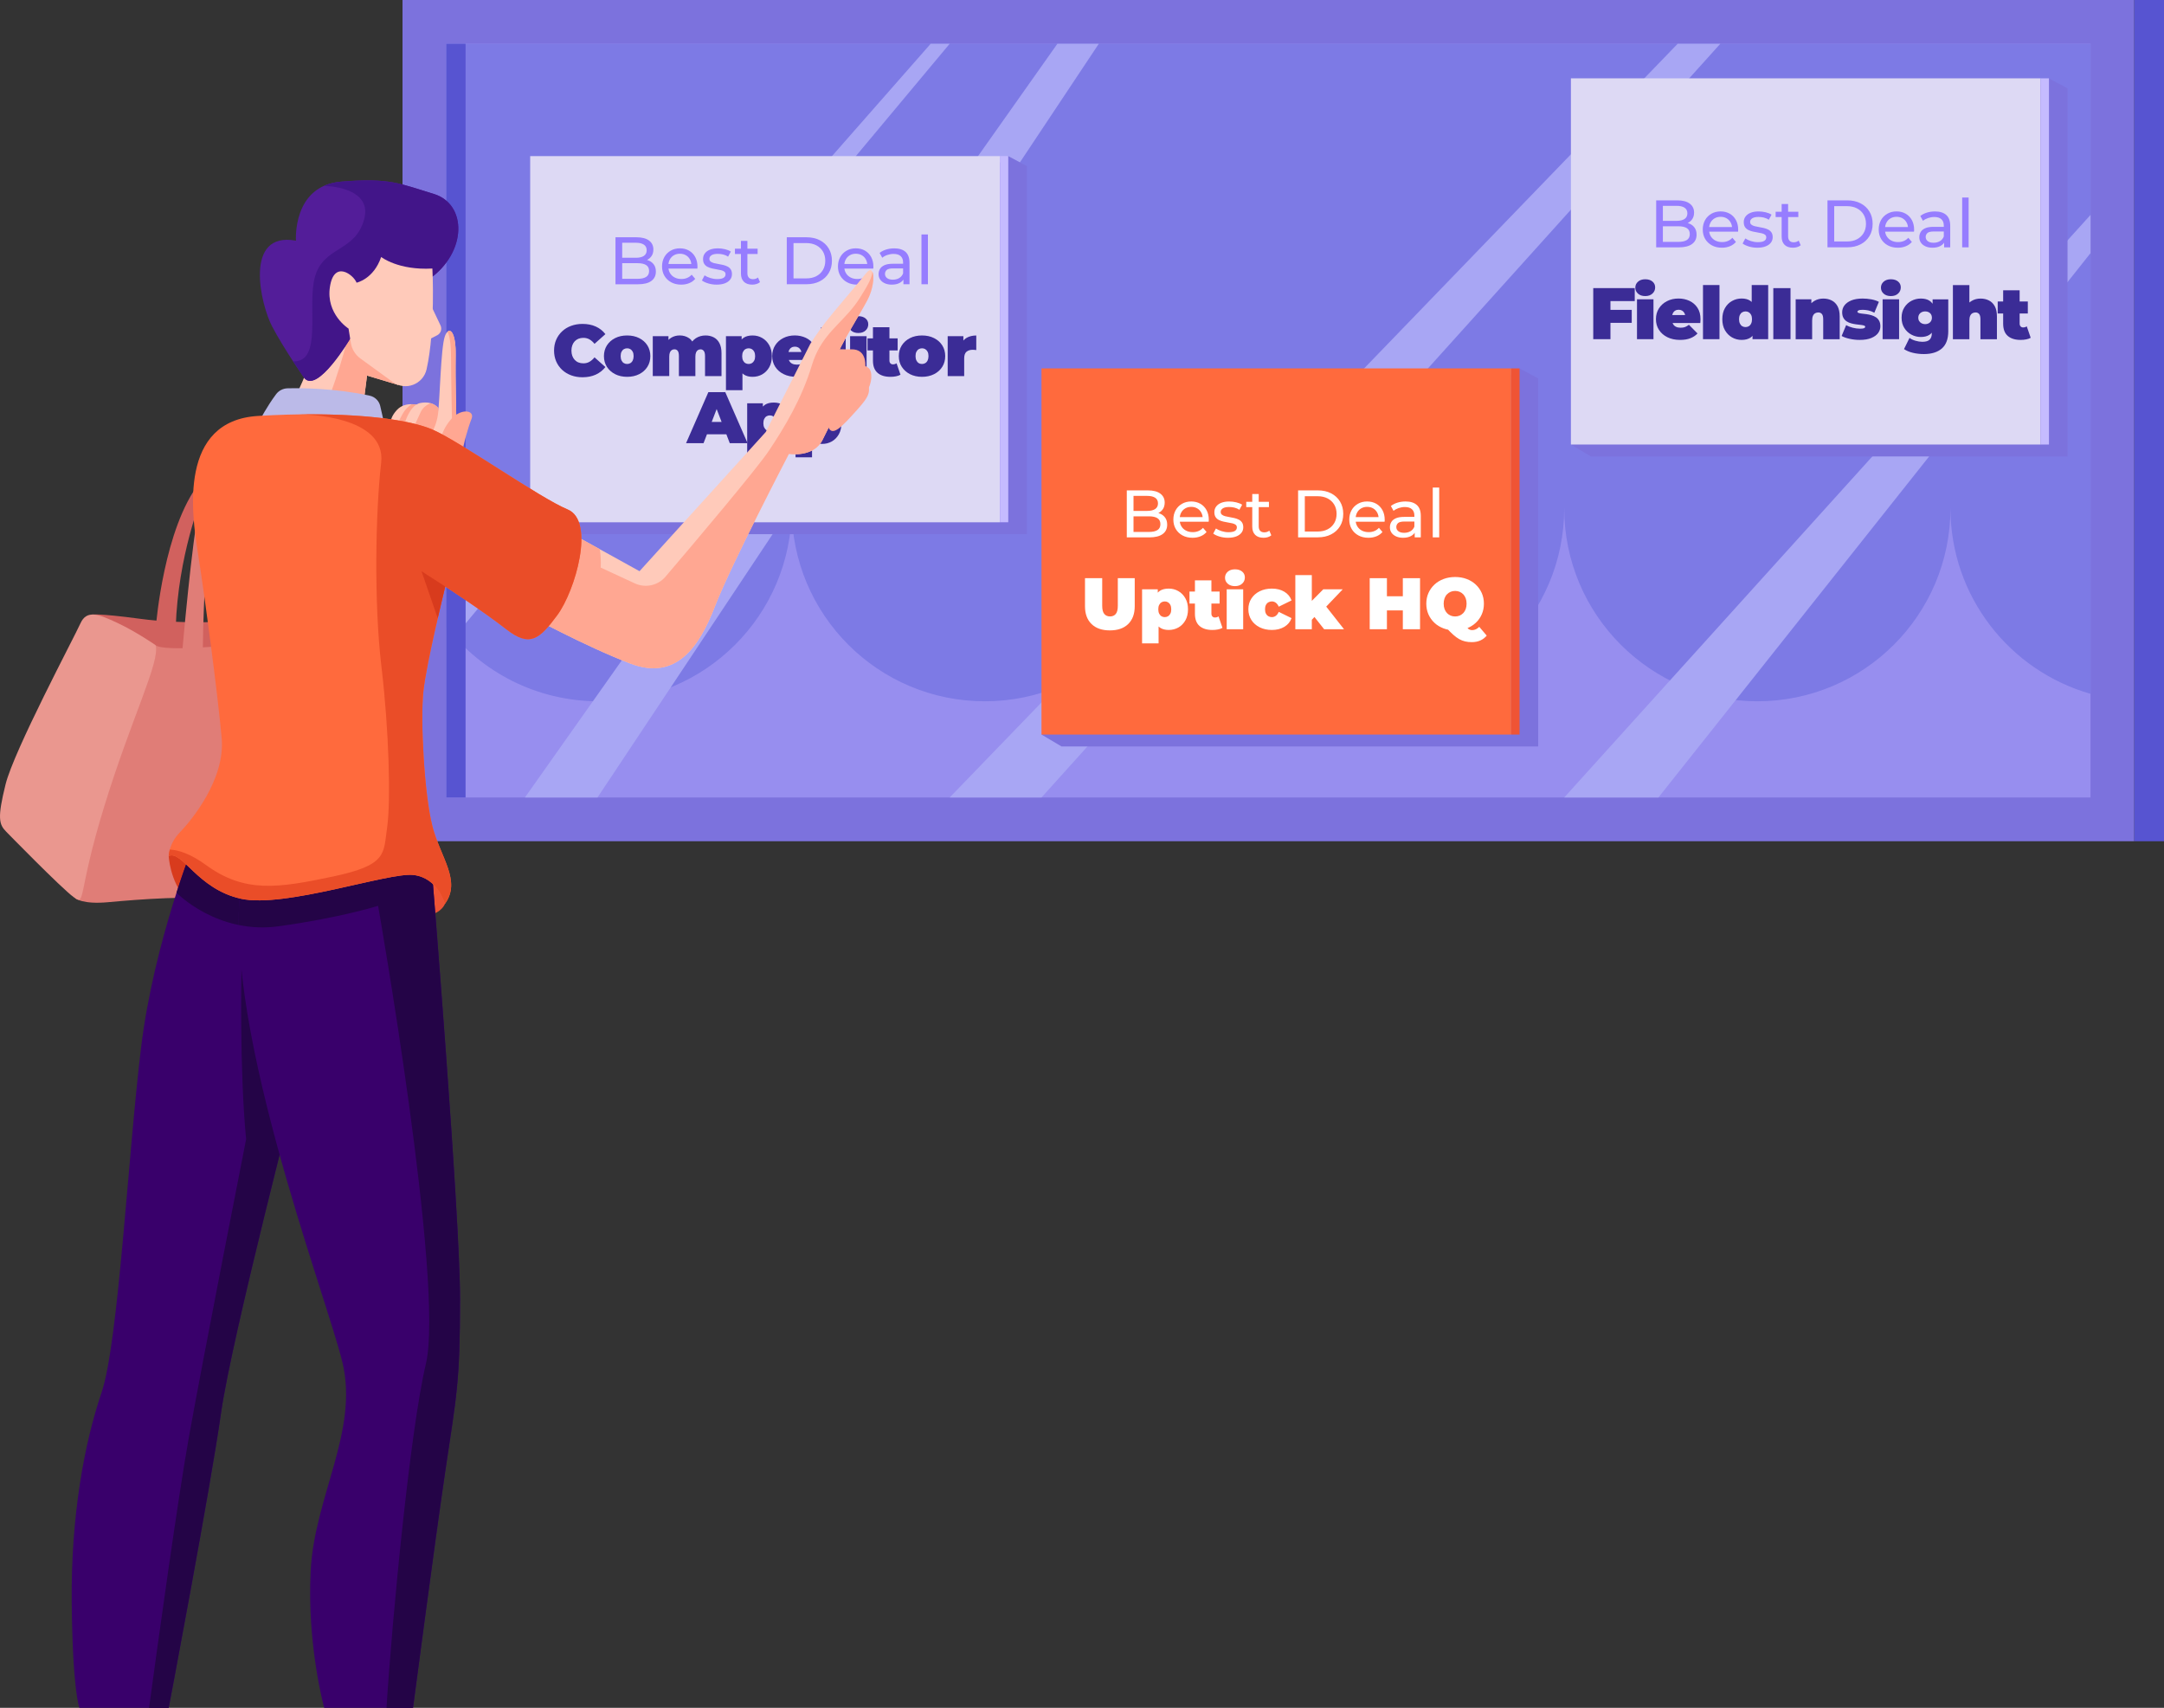 <?xml version="1.0" encoding="utf-8"?>
<!-- Generator: Adobe Illustrator 26.0.3, SVG Export Plug-In . SVG Version: 6.00 Build 0)  -->
<svg version="1.1" id="Illustration" xmlns="http://www.w3.org/2000/svg" xmlns:xlink="http://www.w3.org/1999/xlink" x="0px"
	 y="0px" viewBox="0 0 798.37 630" style="enable-background:new 0 0 798.37 630;" xml:space="preserve">
<rect x="0" y="0" width="798.37" height="630" fill="#333333" stroke="none"/>
<style type="text/css">
	.st0{fill:#7C72DD;}
	.st1{fill:#978EEF;}
	.st2{fill:#7D7AE5;}
	.st3{fill:#A8A6F4;}
	.st4{fill:#5754D1;}
	.st5{fill:#DDD9F4;}
	.st6{fill:#C5BBFF;}
	.st7{fill:none;}
	.st8{enable-background:new    ;}
	.st9{fill:#967DFF;}
	.st10{fill:#3B2C96;}
	.st11{fill:#FF6A3D;}
	.st12{fill:#EF5435;}
	.st13{fill:#FFFFFF;}
	.st14{fill:#FFCABA;}
	.st15{fill:#FFA792;}
	.st16{fill:#D1615E;}
	.st17{fill:#E07D77;}
	.st18{fill:#D83B1D;}
	.st19{fill:#39006B;}
	.st20{fill:#240447;}
	.st21{fill:#531D99;}
	.st22{fill:#421589;}
	.st23{fill:#BBBAE8;}
	.st24{fill:#EA4D28;}
	.st25{fill:#EA978F;}
</style>
<g>
	<rect x="148.5" class="st0" width="638.91" height="310.33"/>
	<rect x="164.64" y="16.15" class="st1" width="606.62" height="278.04"/>
	<path class="st2" d="M164.65,16.14v215.1c13.04,16.71,33.35,27.46,56.19,27.46c39.35,0,71.25-31.9,71.25-71.25
		c0,39.35,31.9,71.25,71.25,71.25s71.24-31.89,71.25-71.24c0.01,39.34,31.91,71.24,71.25,71.24c39.35,0,71.25-31.9,71.25-71.25
		c0,39.35,31.9,71.25,71.25,71.25c39.34,0,71.24-31.89,71.25-71.23c0.01,32.55,21.85,59.97,51.68,68.48V16.14H164.65z"/>
	<polygon class="st3" points="171.77,229.99 171.77,211.45 343.36,16.14 350.37,16.14 	"/>
	<polygon class="st3" points="220.43,294.19 405.39,16.14 390.11,16.14 193.66,294.19 	"/>
	<polygon class="st3" points="384.24,294.19 634.69,16.14 618.95,16.14 350.37,294.19 	"/>
	<polygon class="st3" points="611.84,294.19 771.27,93.37 771.27,79.27 577.09,294.19 	"/>
	<polygon class="st0" points="560.62,135.9 567.49,139.58 567.49,275.37 391.65,275.37 384.24,270.98 	"/>
	<polygon class="st0" points="371.98,57.59 378.85,61.27 378.85,197.06 203.01,197.06 195.6,192.67 	"/>
	<polygon class="st0" points="755.91,28.9 762.78,32.59 762.78,168.38 586.94,168.38 579.54,163.98 	"/>
	<rect x="164.64" y="16.15" class="st4" width="7.12" height="278.04"/>
	<rect x="787.41" y="0" class="st4" width="10.96" height="310.33"/>
	<rect x="195.6" y="57.59" class="st5" width="173.29" height="135.08"/>
	<rect x="368.9" y="57.58" class="st6" width="3.08" height="135.08"/>
	<g>
		<rect x="211.28" y="86.49" class="st7" width="141.95" height="20.13"/>
		<g class="st8">
			<path class="st9" d="M227.07,104.86V87.53h7.77c2,0,3.53,0.4,4.6,1.2c1.07,0.8,1.61,1.89,1.61,3.28c0,0.94-0.21,1.73-0.63,2.38
				s-0.99,1.14-1.7,1.49c-0.71,0.35-1.48,0.52-2.3,0.52l0.45-0.74c0.99,0,1.86,0.17,2.62,0.52c0.76,0.35,1.36,0.85,1.81,1.52
				c0.45,0.67,0.67,1.5,0.67,2.49c0,1.49-0.56,2.64-1.67,3.45c-1.11,0.82-2.77,1.23-4.96,1.23H227.07z M229.55,102.85h5.69
				c1.37,0,2.42-0.23,3.14-0.69s1.09-1.19,1.09-2.18c0-1.01-0.36-1.74-1.09-2.2s-1.77-0.69-3.14-0.69h-5.92v-2h5.3
				c1.25,0,2.23-0.23,2.92-0.69c0.69-0.46,1.04-1.15,1.04-2.08c0-0.92-0.35-1.62-1.04-2.08c-0.69-0.46-1.67-0.69-2.92-0.69h-5.07
				V102.85z"/>
			<path class="st9" d="M251.31,105c-1.4,0-2.64-0.29-3.7-0.87c-1.06-0.58-1.89-1.37-2.48-2.38c-0.59-1.01-0.88-2.16-0.88-3.46
				s0.28-2.46,0.85-3.47s1.35-1.79,2.35-2.36c1-0.57,2.12-0.85,3.38-0.85c1.27,0,2.39,0.28,3.37,0.84c0.97,0.56,1.74,1.35,2.29,2.36
				s0.83,2.2,0.83,3.55c0,0.1,0,0.21-0.01,0.35c-0.01,0.13-0.02,0.26-0.04,0.37h-11.16v-1.71h9.93l-0.97,0.59
				c0.02-0.84-0.16-1.59-0.52-2.25c-0.36-0.66-0.86-1.18-1.5-1.55s-1.37-0.56-2.22-0.56c-0.83,0-1.56,0.19-2.2,0.56
				s-1.15,0.89-1.51,1.56c-0.36,0.67-0.54,1.43-0.54,2.29v0.4c0,0.88,0.2,1.66,0.61,2.34c0.4,0.68,0.97,1.22,1.7,1.6
				c0.73,0.38,1.56,0.57,2.5,0.57c0.78,0,1.48-0.13,2.12-0.4c0.64-0.26,1.19-0.66,1.67-1.19l1.31,1.54
				c-0.59,0.69-1.33,1.22-2.22,1.58C253.38,104.82,252.4,105,251.31,105z"/>
			<path class="st9" d="M264.38,105c-1.09,0-2.12-0.15-3.11-0.45s-1.75-0.66-2.31-1.09l0.99-1.88c0.56,0.38,1.25,0.7,2.08,0.97
				c0.83,0.26,1.67,0.4,2.53,0.4c1.1,0,1.9-0.16,2.39-0.47c0.49-0.31,0.73-0.75,0.73-1.31c0-0.41-0.15-0.73-0.45-0.97
				c-0.3-0.23-0.69-0.4-1.18-0.52c-0.49-0.12-1.03-0.22-1.62-0.31c-0.59-0.09-1.19-0.21-1.78-0.35c-0.59-0.14-1.14-0.34-1.63-0.59
				s-0.89-0.61-1.19-1.06c-0.3-0.45-0.45-1.06-0.45-1.82c0-0.79,0.22-1.49,0.67-2.08c0.45-0.59,1.08-1.05,1.89-1.37
				c0.82-0.32,1.79-0.48,2.91-0.48c0.86,0,1.73,0.1,2.61,0.31c0.88,0.21,1.6,0.5,2.17,0.88l-1.02,1.88
				c-0.59-0.4-1.21-0.67-1.86-0.82c-0.64-0.15-1.29-0.22-1.93-0.22c-1.04,0-1.82,0.17-2.33,0.51c-0.51,0.34-0.77,0.77-0.77,1.3
				c0,0.45,0.15,0.79,0.46,1.03c0.31,0.24,0.7,0.43,1.19,0.56s1.03,0.24,1.62,0.33s1.19,0.21,1.78,0.35
				c0.59,0.14,1.13,0.33,1.62,0.58c0.49,0.25,0.88,0.59,1.19,1.04c0.31,0.45,0.46,1.04,0.46,1.78c0,0.79-0.23,1.48-0.69,2.05
				c-0.46,0.58-1.11,1.03-1.96,1.35C266.56,104.84,265.55,105,264.38,105z"/>
			<path class="st9" d="M271.14,93.69v-1.96h8.37v1.96H271.14z M277.52,105c-1.32,0-2.34-0.35-3.07-1.06
				c-0.73-0.71-1.09-1.72-1.09-3.04V88.86h2.38v11.93c0,0.71,0.18,1.25,0.53,1.63s0.86,0.57,1.52,0.57c0.74,0,1.36-0.21,1.86-0.62
				l0.74,1.71c-0.36,0.31-0.8,0.54-1.3,0.69C278.59,104.93,278.07,105,277.52,105z"/>
			<path class="st9" d="M290.27,104.86V87.53h7.3c1.85,0,3.48,0.36,4.89,1.09c1.41,0.73,2.51,1.74,3.29,3.04
				c0.78,1.3,1.18,2.81,1.18,4.53s-0.39,3.23-1.18,4.53c-0.78,1.3-1.88,2.32-3.29,3.04c-1.41,0.73-3.04,1.09-4.89,1.09H290.27z
				 M292.75,102.7h4.68c1.44,0,2.68-0.27,3.73-0.82c1.05-0.54,1.86-1.31,2.44-2.29c0.58-0.98,0.87-2.12,0.87-3.4
				c0-1.3-0.29-2.44-0.87-3.42c-0.58-0.97-1.39-1.73-2.44-2.28c-1.05-0.54-2.29-0.82-3.73-0.82h-4.68V102.7z"/>
			<path class="st9" d="M316.21,105c-1.4,0-2.64-0.29-3.7-0.87c-1.06-0.58-1.89-1.37-2.48-2.38c-0.59-1.01-0.88-2.16-0.88-3.46
				s0.28-2.46,0.85-3.47s1.35-1.79,2.35-2.36c1-0.57,2.12-0.85,3.38-0.85c1.27,0,2.39,0.28,3.37,0.84c0.97,0.56,1.74,1.35,2.29,2.36
				s0.83,2.2,0.83,3.55c0,0.1,0,0.21-0.01,0.35c-0.01,0.13-0.02,0.26-0.04,0.37h-11.16v-1.71h9.93l-0.97,0.59
				c0.02-0.84-0.16-1.59-0.52-2.25c-0.36-0.66-0.86-1.18-1.5-1.55s-1.37-0.56-2.22-0.56c-0.83,0-1.56,0.19-2.2,0.56
				s-1.15,0.89-1.51,1.56c-0.36,0.67-0.54,1.43-0.54,2.29v0.4c0,0.88,0.2,1.66,0.61,2.34c0.4,0.68,0.97,1.22,1.7,1.6
				c0.73,0.38,1.56,0.57,2.5,0.57c0.78,0,1.48-0.13,2.12-0.4c0.64-0.26,1.19-0.66,1.67-1.19l1.31,1.54
				c-0.59,0.69-1.33,1.22-2.22,1.58C318.29,104.82,317.3,105,316.21,105z"/>
			<path class="st9" d="M328.99,105c-0.97,0-1.83-0.17-2.56-0.5s-1.3-0.79-1.7-1.37c-0.4-0.58-0.59-1.25-0.59-1.99
				c0-0.71,0.17-1.35,0.51-1.93c0.34-0.58,0.89-1.04,1.66-1.39s1.8-0.52,3.11-0.52h4.16v1.71h-4.06c-1.19,0-1.99,0.2-2.4,0.59
				c-0.41,0.4-0.62,0.88-0.62,1.44c0,0.64,0.26,1.16,0.77,1.55c0.51,0.39,1.22,0.58,2.13,0.58c0.89,0,1.67-0.2,2.34-0.59
				c0.67-0.4,1.15-0.97,1.45-1.73l0.47,1.63c-0.31,0.78-0.87,1.39-1.66,1.84C331.19,104.78,330.19,105,328.99,105z M333.3,104.86
				v-2.77l-0.12-0.52v-4.73c0-1.01-0.29-1.79-0.88-2.34c-0.59-0.55-1.46-0.83-2.64-0.83c-0.78,0-1.54,0.13-2.28,0.38
				s-1.37,0.6-1.88,1.03l-0.99-1.78c0.68-0.54,1.49-0.96,2.44-1.25c0.95-0.29,1.94-0.43,2.98-0.43c1.8,0,3.19,0.44,4.16,1.31
				c0.97,0.88,1.46,2.21,1.46,4.01v7.92H333.3z"/>
			<path class="st9" d="M339.96,104.86V86.49h2.38v18.37H339.96z"/>
		</g>
	</g>
	<g>
		<rect x="201.77" y="118.78" class="st7" width="160.97" height="52.8"/>
		<g class="st8">
			<path class="st10" d="M214.9,139.17c-1.51,0-2.9-0.24-4.18-0.71c-1.28-0.48-2.4-1.15-3.34-2.03c-0.94-0.88-1.67-1.92-2.19-3.12
				c-0.52-1.2-0.78-2.53-0.78-3.98s0.26-2.78,0.78-3.98c0.52-1.2,1.25-2.24,2.19-3.12c0.94-0.88,2.05-1.56,3.34-2.03
				c1.28-0.47,2.68-0.71,4.18-0.71c1.85,0,3.48,0.32,4.91,0.97c1.43,0.65,2.6,1.58,3.54,2.8l-4.01,3.58
				c-0.56-0.7-1.17-1.24-1.84-1.63c-0.67-0.39-1.43-0.58-2.27-0.58c-0.66,0-1.26,0.11-1.8,0.32c-0.54,0.22-1,0.53-1.39,0.94
				c-0.39,0.41-0.69,0.91-0.9,1.49s-0.32,1.23-0.32,1.95c0,0.72,0.11,1.37,0.32,1.95s0.52,1.08,0.9,1.49
				c0.39,0.41,0.85,0.73,1.39,0.94c0.54,0.21,1.14,0.32,1.8,0.32c0.84,0,1.6-0.19,2.27-0.58c0.67-0.39,1.29-0.93,1.84-1.63
				l4.01,3.58c-0.93,1.2-2.11,2.13-3.54,2.79C218.39,138.84,216.75,139.17,214.9,139.17z"/>
			<path class="st10" d="M231.37,139.01c-1.67,0-3.14-0.33-4.43-0.98c-1.28-0.65-2.29-1.56-3.03-2.7c-0.74-1.15-1.1-2.47-1.1-3.96
				c0-1.49,0.37-2.81,1.1-3.96c0.74-1.15,1.74-2.04,3.03-2.69c1.28-0.65,2.76-0.97,4.43-0.97c1.67,0,3.15,0.32,4.44,0.97
				c1.29,0.65,2.3,1.54,3.03,2.69c0.73,1.15,1.09,2.47,1.09,3.96c0,1.49-0.36,2.81-1.09,3.96c-0.73,1.15-1.74,2.05-3.03,2.7
				C234.52,138.68,233.04,139.01,231.37,139.01z M231.37,134.27c0.45,0,0.85-0.11,1.21-0.32c0.36-0.22,0.65-0.54,0.86-0.98
				s0.32-0.97,0.32-1.6c0-0.65-0.11-1.18-0.32-1.6c-0.22-0.42-0.5-0.74-0.86-0.96c-0.36-0.22-0.76-0.32-1.21-0.32
				c-0.45,0-0.85,0.11-1.21,0.32c-0.36,0.21-0.65,0.53-0.86,0.96c-0.22,0.42-0.32,0.96-0.32,1.6c0,0.63,0.11,1.16,0.32,1.6
				s0.5,0.77,0.86,0.98C230.52,134.17,230.92,134.27,231.37,134.27z"/>
			<path class="st10" d="M260.32,123.75c1.11,0,2.11,0.23,3,0.69c0.89,0.46,1.59,1.17,2.1,2.14s0.77,2.22,0.77,3.77v8.4h-6.08v-7.35
				c0-0.92-0.15-1.56-0.46-1.95c-0.31-0.38-0.7-0.58-1.18-0.58c-0.36,0-0.68,0.09-0.97,0.27c-0.29,0.18-0.52,0.46-0.69,0.85
				c-0.17,0.39-0.26,0.91-0.26,1.57v7.18h-6.08v-7.35c0-0.92-0.14-1.56-0.43-1.95c-0.29-0.38-0.69-0.58-1.21-0.58
				c-0.36,0-0.68,0.09-0.97,0.27c-0.29,0.18-0.52,0.46-0.69,0.85c-0.17,0.39-0.26,0.91-0.26,1.57v7.18h-6.08v-14.72h5.79v4.22
				l-1.18-1.18c0.56-1.11,1.3-1.94,2.23-2.49c0.93-0.55,1.97-0.82,3.12-0.82c1.29,0,2.44,0.34,3.43,1.01s1.66,1.74,2,3.19l-1.86-0.3
				c0.54-1.22,1.32-2.17,2.35-2.87C257.76,124.1,258.96,123.75,260.32,123.75z"/>
			<path class="st10" d="M267.83,143.96v-19.94h5.79v1.99l0.03,5.38l0.27,5.38v7.18H267.83z M277.65,139.01
				c-1.27,0-2.33-0.27-3.16-0.82c-0.83-0.55-1.45-1.38-1.84-2.5s-0.59-2.55-0.59-4.29c0-1.78,0.18-3.22,0.55-4.35
				c0.37-1.12,0.96-1.95,1.79-2.49s1.91-0.81,3.26-0.81c1.29,0,2.48,0.31,3.55,0.93c1.08,0.62,1.94,1.5,2.58,2.64
				c0.65,1.14,0.97,2.5,0.97,4.08c0,1.58-0.32,2.94-0.97,4.08c-0.65,1.14-1.51,2.01-2.58,2.62
				C280.13,138.71,278.94,139.01,277.65,139.01z M276.2,134.27c0.45,0,0.85-0.11,1.21-0.32c0.36-0.22,0.65-0.54,0.86-0.97
				c0.22-0.43,0.32-0.96,0.32-1.59c0-0.65-0.11-1.18-0.32-1.61s-0.5-0.75-0.86-0.97c-0.36-0.22-0.76-0.32-1.21-0.32
				s-0.85,0.11-1.21,0.32c-0.36,0.21-0.65,0.54-0.86,0.97s-0.32,0.97-0.32,1.61c0,0.63,0.11,1.16,0.32,1.59
				c0.22,0.43,0.5,0.75,0.86,0.97C275.35,134.17,275.75,134.27,276.2,134.27z"/>
			<path class="st10" d="M293.8,139.01c-1.79,0-3.36-0.33-4.7-1c-1.34-0.66-2.37-1.57-3.11-2.73c-0.74-1.16-1.1-2.46-1.1-3.92
				c0-1.49,0.36-2.81,1.09-3.96c0.73-1.15,1.72-2.04,2.99-2.69c1.26-0.65,2.69-0.97,4.26-0.97c1.45,0,2.79,0.29,4.02,0.86
				c1.23,0.57,2.22,1.43,2.96,2.56s1.12,2.53,1.12,4.2c0,0.22-0.01,0.45-0.03,0.71c-0.02,0.26-0.04,0.5-0.05,0.71h-11.33v-2.93h8.1
				l-2.29,0.78c0-0.57-0.1-1.06-0.31-1.47s-0.49-0.72-0.85-0.94c-0.36-0.22-0.79-0.34-1.29-0.34c-0.5,0-0.94,0.11-1.3,0.34
				c-0.37,0.22-0.65,0.54-0.85,0.94c-0.2,0.4-0.3,0.89-0.3,1.47v0.92c0,0.63,0.12,1.17,0.38,1.61c0.25,0.45,0.61,0.79,1.08,1.01
				c0.47,0.22,1.03,0.34,1.69,0.34c0.68,0,1.24-0.09,1.68-0.27c0.44-0.18,0.9-0.45,1.39-0.81l3.18,3.2
				c-0.72,0.77-1.6,1.36-2.65,1.76C296.53,138.81,295.27,139.01,293.8,139.01z"/>
			<path class="st10" d="M300.9,129.27v-4.44h11.11v4.44H300.9z M309.35,139.01c-2.03,0-3.61-0.49-4.74-1.47
				c-1.13-0.98-1.7-2.48-1.7-4.51v-12.32H309v12.27c0,0.45,0.12,0.8,0.36,1.05c0.24,0.25,0.54,0.38,0.9,0.38
				c0.52,0,0.98-0.13,1.37-0.4l1.45,4.22c-0.47,0.27-1.03,0.47-1.68,0.59C310.75,138.95,310.06,139.01,309.35,139.01z"/>
			<path class="st10" d="M316.67,122.84c-1.11,0-2-0.3-2.66-0.89c-0.66-0.59-1-1.33-1-2.21c0-0.88,0.33-1.61,1-2.21
				c0.66-0.59,1.55-0.89,2.66-0.89s2,0.28,2.66,0.83c0.66,0.56,1,1.27,1,2.15c0,0.93-0.33,1.7-1,2.3
				C318.67,122.54,317.78,122.84,316.67,122.84z M313.63,138.74v-14.72h6.08v14.72H313.63z"/>
			<path class="st10" d="M320.06,129.27v-4.44h11.11v4.44H320.06z M328.5,139.01c-2.03,0-3.61-0.49-4.74-1.47
				c-1.13-0.98-1.7-2.48-1.7-4.51v-12.32h6.08v12.27c0,0.45,0.12,0.8,0.36,1.05c0.24,0.25,0.54,0.38,0.9,0.38
				c0.52,0,0.98-0.13,1.37-0.4l1.45,4.22c-0.47,0.27-1.03,0.47-1.68,0.59C329.91,138.95,329.22,139.01,328.5,139.01z"/>
			<path class="st10" d="M340.16,139.01c-1.67,0-3.14-0.33-4.43-0.98c-1.28-0.65-2.29-1.56-3.03-2.7c-0.74-1.15-1.1-2.47-1.1-3.96
				c0-1.49,0.37-2.81,1.1-3.96c0.74-1.15,1.74-2.04,3.03-2.69c1.28-0.65,2.76-0.97,4.43-0.97c1.67,0,3.15,0.32,4.44,0.97
				c1.29,0.65,2.3,1.54,3.03,2.69c0.73,1.15,1.09,2.47,1.09,3.96c0,1.49-0.36,2.81-1.09,3.96c-0.73,1.15-1.74,2.05-3.03,2.7
				C343.3,138.68,341.82,139.01,340.16,139.01z M340.16,134.27c0.45,0,0.85-0.11,1.21-0.32c0.36-0.22,0.65-0.54,0.86-0.98
				s0.32-0.97,0.32-1.6c0-0.65-0.11-1.18-0.32-1.6c-0.22-0.42-0.5-0.74-0.86-0.96c-0.36-0.22-0.76-0.32-1.21-0.32
				c-0.45,0-0.85,0.11-1.21,0.32c-0.36,0.21-0.65,0.53-0.86,0.96c-0.22,0.42-0.32,0.96-0.32,1.6c0,0.63,0.11,1.16,0.32,1.6
				s0.5,0.77,0.86,0.98C339.3,134.17,339.71,134.27,340.16,134.27z"/>
			<path class="st10" d="M349.63,138.74v-14.72h5.79v4.44l-0.94-1.26c0.45-1.15,1.17-2.01,2.15-2.58c0.99-0.57,2.17-0.86,3.55-0.86
				v5.38c-0.27-0.04-0.51-0.06-0.71-0.08c-0.21-0.02-0.42-0.03-0.63-0.03c-0.92,0-1.66,0.24-2.25,0.71
				c-0.58,0.48-0.87,1.3-0.87,2.46v6.54H349.63z"/>
		</g>
		<g class="st8">
			<path class="st10" d="M253.11,163.49l8.23-18.83h6.24l8.23,18.83h-6.57l-6.08-15.82h2.48l-6.08,15.82H253.11z M258,160.21
				l1.61-4.57h8.66l1.61,4.57H258z"/>
			<path class="st10" d="M275.66,168.71v-19.94h5.79v1.99l0.03,5.38l0.27,5.38v7.18H275.66z M285.48,163.76
				c-1.27,0-2.33-0.27-3.16-0.82c-0.83-0.55-1.45-1.38-1.84-2.5s-0.59-2.55-0.59-4.29c0-1.78,0.18-3.22,0.55-4.35
				c0.37-1.12,0.96-1.95,1.79-2.49s1.91-0.81,3.26-0.81c1.29,0,2.48,0.31,3.55,0.93c1.08,0.62,1.94,1.5,2.58,2.64
				c0.65,1.14,0.97,2.5,0.97,4.08c0,1.58-0.32,2.94-0.97,4.08c-0.65,1.14-1.51,2.01-2.58,2.62
				C287.95,163.46,286.77,163.76,285.48,163.76z M284.02,159.02c0.45,0,0.85-0.11,1.21-0.32c0.36-0.22,0.65-0.54,0.86-0.97
				c0.22-0.43,0.32-0.96,0.32-1.59c0-0.65-0.11-1.18-0.32-1.61s-0.5-0.75-0.86-0.97c-0.36-0.22-0.76-0.32-1.21-0.32
				s-0.85,0.11-1.21,0.32c-0.36,0.21-0.65,0.54-0.86,0.97s-0.32,0.97-0.32,1.61c0,0.63,0.11,1.16,0.32,1.59
				c0.22,0.43,0.5,0.75,0.86,0.97C283.17,158.92,283.58,159.02,284.02,159.02z"/>
			<path class="st10" d="M293.5,168.71v-19.94h5.79v1.99l0.03,5.38l0.27,5.38v7.18H293.5z M303.32,163.76
				c-1.27,0-2.33-0.27-3.16-0.82c-0.83-0.55-1.45-1.38-1.84-2.5s-0.59-2.55-0.59-4.29c0-1.78,0.18-3.22,0.55-4.35
				c0.37-1.12,0.96-1.95,1.79-2.49s1.91-0.81,3.26-0.81c1.29,0,2.48,0.31,3.55,0.93c1.08,0.62,1.94,1.5,2.58,2.64
				c0.65,1.14,0.97,2.5,0.97,4.08c0,1.58-0.32,2.94-0.97,4.08c-0.65,1.14-1.51,2.01-2.58,2.62
				C305.79,163.46,304.61,163.76,303.32,163.76z M301.86,159.02c0.45,0,0.85-0.11,1.21-0.32c0.36-0.22,0.65-0.54,0.86-0.97
				c0.22-0.43,0.32-0.96,0.32-1.59c0-0.65-0.11-1.18-0.32-1.61s-0.5-0.75-0.86-0.97c-0.36-0.22-0.76-0.32-1.21-0.32
				s-0.85,0.11-1.21,0.32c-0.36,0.21-0.65,0.54-0.86,0.97s-0.32,0.97-0.32,1.61c0,0.63,0.11,1.16,0.32,1.59
				c0.22,0.43,0.5,0.75,0.86,0.97C301.01,158.92,301.42,159.02,301.86,159.02z"/>
		</g>
	</g>
	<rect x="384.24" y="135.9" class="st11" width="173.29" height="135.08"/>
	<rect x="557.54" y="135.9" class="st12" width="3.08" height="135.08"/>
	<rect x="399.91" y="179.87" class="st7" width="141.95" height="20.13"/>
	<g class="st8">
		<path class="st13" d="M415.71,198.23v-17.33h7.77c2,0,3.53,0.4,4.6,1.2c1.07,0.8,1.61,1.89,1.61,3.28c0,0.94-0.21,1.73-0.63,2.38
			s-0.99,1.14-1.7,1.49s-1.48,0.52-2.3,0.52l0.45-0.74c0.99,0,1.87,0.17,2.62,0.52c0.76,0.35,1.36,0.85,1.81,1.52
			c0.45,0.67,0.67,1.5,0.67,2.49c0,1.49-0.56,2.64-1.67,3.45c-1.11,0.82-2.77,1.23-4.96,1.23H415.71z M418.19,196.23h5.69
			c1.37,0,2.42-0.23,3.14-0.69c0.73-0.46,1.09-1.19,1.09-2.18c0-1.01-0.36-1.74-1.09-2.2c-0.73-0.46-1.77-0.69-3.14-0.69h-5.92v-2
			h5.3c1.25,0,2.23-0.23,2.92-0.69c0.69-0.46,1.04-1.15,1.04-2.08c0-0.92-0.35-1.62-1.04-2.08c-0.69-0.46-1.67-0.69-2.92-0.69h-5.07
			V196.23z"/>
		<path class="st13" d="M439.95,198.38c-1.4,0-2.64-0.29-3.7-0.87c-1.06-0.58-1.89-1.37-2.48-2.38c-0.59-1.01-0.88-2.16-0.88-3.46
			s0.28-2.46,0.85-3.47s1.35-1.79,2.35-2.36c1-0.57,2.12-0.85,3.38-0.85c1.27,0,2.39,0.28,3.37,0.84c0.97,0.56,1.74,1.35,2.29,2.36
			s0.83,2.2,0.83,3.55c0,0.1,0,0.21-0.01,0.35c-0.01,0.13-0.02,0.26-0.04,0.37h-11.16v-1.71h9.93l-0.97,0.59
			c0.02-0.84-0.16-1.59-0.52-2.25c-0.36-0.66-0.86-1.18-1.5-1.55c-0.63-0.37-1.37-0.56-2.21-0.56c-0.83,0-1.56,0.19-2.2,0.56
			s-1.15,0.89-1.51,1.56c-0.36,0.67-0.54,1.43-0.54,2.29v0.4c0,0.88,0.2,1.66,0.61,2.34c0.4,0.68,0.97,1.22,1.7,1.6
			s1.56,0.57,2.5,0.57c0.78,0,1.48-0.13,2.12-0.4c0.63-0.26,1.19-0.66,1.67-1.19l1.31,1.54c-0.59,0.69-1.33,1.22-2.21,1.58
			C442.02,198.2,441.04,198.38,439.95,198.38z"/>
		<path class="st13" d="M453.02,198.38c-1.09,0-2.12-0.15-3.11-0.45c-0.98-0.3-1.75-0.66-2.31-1.09l0.99-1.88
			c0.56,0.38,1.25,0.7,2.08,0.97c0.83,0.26,1.67,0.4,2.53,0.4c1.11,0,1.9-0.16,2.39-0.47c0.49-0.31,0.73-0.75,0.73-1.31
			c0-0.41-0.15-0.73-0.45-0.97c-0.3-0.23-0.69-0.4-1.18-0.52c-0.49-0.12-1.03-0.22-1.62-0.31c-0.59-0.09-1.19-0.21-1.78-0.35
			c-0.59-0.14-1.14-0.34-1.63-0.59s-0.89-0.61-1.19-1.06c-0.3-0.45-0.45-1.06-0.45-1.82c0-0.79,0.22-1.49,0.67-2.08
			c0.45-0.59,1.08-1.05,1.89-1.37c0.82-0.32,1.79-0.48,2.91-0.48c0.86,0,1.73,0.1,2.61,0.31c0.88,0.21,1.6,0.5,2.17,0.88l-1.02,1.88
			c-0.59-0.4-1.21-0.67-1.86-0.82s-1.29-0.22-1.93-0.22c-1.04,0-1.82,0.17-2.33,0.51c-0.51,0.34-0.77,0.77-0.77,1.3
			c0,0.45,0.15,0.79,0.46,1.03c0.31,0.24,0.7,0.43,1.19,0.56c0.49,0.13,1.03,0.24,1.62,0.33c0.59,0.09,1.19,0.21,1.78,0.35
			c0.59,0.14,1.13,0.33,1.62,0.58c0.49,0.25,0.88,0.59,1.19,1.04c0.3,0.45,0.46,1.04,0.46,1.78c0,0.79-0.23,1.48-0.69,2.05
			c-0.46,0.58-1.11,1.03-1.96,1.35C455.2,198.22,454.19,198.38,453.02,198.38z"/>
		<path class="st13" d="M459.78,187.07v-1.96h8.37v1.96H459.78z M466.16,198.38c-1.32,0-2.34-0.35-3.07-1.06
			c-0.73-0.71-1.09-1.72-1.09-3.04v-12.03h2.38v11.93c0,0.71,0.18,1.25,0.53,1.63c0.36,0.38,0.86,0.57,1.52,0.57
			c0.74,0,1.36-0.21,1.86-0.62l0.74,1.71c-0.36,0.31-0.8,0.54-1.3,0.69S466.71,198.38,466.16,198.38z"/>
		<path class="st13" d="M478.91,198.23v-17.33h7.3c1.85,0,3.48,0.36,4.89,1.09c1.41,0.73,2.51,1.74,3.29,3.04
			c0.78,1.3,1.18,2.81,1.18,4.53s-0.39,3.23-1.18,4.53c-0.78,1.3-1.88,2.32-3.29,3.04c-1.41,0.73-3.04,1.09-4.89,1.09H478.91z
			 M481.39,196.08h4.68c1.44,0,2.68-0.27,3.73-0.82c1.05-0.54,1.86-1.31,2.44-2.29c0.58-0.98,0.87-2.12,0.87-3.4
			c0-1.3-0.29-2.44-0.87-3.42c-0.58-0.97-1.39-1.73-2.44-2.28c-1.05-0.54-2.29-0.82-3.73-0.82h-4.68V196.08z"/>
		<path class="st13" d="M504.85,198.38c-1.4,0-2.64-0.29-3.7-0.87c-1.06-0.58-1.89-1.37-2.48-2.38c-0.59-1.01-0.88-2.16-0.88-3.46
			s0.28-2.46,0.85-3.47s1.35-1.79,2.35-2.36c1-0.57,2.12-0.85,3.38-0.85c1.27,0,2.39,0.28,3.37,0.84c0.97,0.56,1.74,1.35,2.29,2.36
			s0.83,2.2,0.83,3.55c0,0.1,0,0.21-0.01,0.35c-0.01,0.13-0.02,0.26-0.04,0.37h-11.16v-1.71h9.93l-0.97,0.59
			c0.02-0.84-0.16-1.59-0.52-2.25c-0.36-0.66-0.86-1.18-1.5-1.55c-0.63-0.37-1.37-0.56-2.21-0.56c-0.83,0-1.56,0.19-2.2,0.56
			s-1.15,0.89-1.51,1.56c-0.36,0.67-0.54,1.43-0.54,2.29v0.4c0,0.88,0.2,1.66,0.61,2.34c0.4,0.68,0.97,1.22,1.7,1.6
			s1.56,0.57,2.5,0.57c0.78,0,1.48-0.13,2.12-0.4c0.63-0.26,1.19-0.66,1.67-1.19l1.31,1.54c-0.59,0.69-1.33,1.22-2.21,1.58
			C506.93,198.2,505.94,198.38,504.85,198.38z"/>
		<path class="st13" d="M517.63,198.38c-0.97,0-1.83-0.17-2.56-0.5s-1.3-0.79-1.7-1.37c-0.4-0.58-0.59-1.25-0.59-1.99
			c0-0.71,0.17-1.35,0.51-1.93c0.34-0.58,0.89-1.04,1.66-1.39s1.8-0.52,3.11-0.52h4.16v1.71h-4.06c-1.19,0-1.99,0.2-2.4,0.59
			c-0.41,0.4-0.62,0.88-0.62,1.44c0,0.64,0.26,1.16,0.77,1.55s1.22,0.58,2.13,0.58c0.89,0,1.67-0.2,2.34-0.59
			c0.67-0.4,1.15-0.97,1.45-1.73l0.47,1.63c-0.31,0.78-0.87,1.39-1.66,1.84S518.83,198.38,517.63,198.38z M521.93,198.23v-2.77
			l-0.12-0.52v-4.73c0-1.01-0.29-1.79-0.88-2.34c-0.59-0.55-1.46-0.83-2.64-0.83c-0.78,0-1.54,0.13-2.28,0.38
			c-0.74,0.26-1.37,0.6-1.88,1.03l-0.99-1.78c0.68-0.54,1.49-0.96,2.44-1.25s1.94-0.43,2.98-0.43c1.8,0,3.18,0.44,4.16,1.31
			c0.97,0.88,1.46,2.21,1.46,4.01v7.92H521.93z"/>
		<path class="st13" d="M528.59,198.23v-18.37h2.38v18.37H528.59z"/>
	</g>
	<rect x="394.91" y="212.16" class="st7" width="151.97" height="20.13"/>
	<g class="st8">
		<path class="st13" d="M409.46,232.55c-2.89,0-5.14-0.78-6.75-2.34s-2.42-3.75-2.42-6.57v-10.36h6.35v10.17
			c0,1.44,0.26,2.45,0.78,3.05c0.52,0.6,1.22,0.9,2.1,0.9c0.9,0,1.6-0.3,2.11-0.9c0.51-0.6,0.77-1.62,0.77-3.05v-10.17h6.24v10.36
			c0,2.82-0.81,5-2.42,6.57S412.35,232.55,409.46,232.55z"/>
		<path class="st13" d="M421.35,237.34V217.4h5.79v1.99l0.03,5.38l0.27,5.38v7.18H421.35z M431.18,232.39
			c-1.27,0-2.33-0.27-3.16-0.82c-0.83-0.55-1.45-1.38-1.84-2.5s-0.59-2.55-0.59-4.29c0-1.78,0.18-3.22,0.55-4.35
			c0.37-1.12,0.96-1.95,1.79-2.49s1.91-0.81,3.26-0.81c1.29,0,2.48,0.31,3.55,0.93c1.08,0.62,1.94,1.5,2.58,2.64
			c0.65,1.14,0.97,2.5,0.97,4.08c0,1.58-0.32,2.94-0.97,4.08c-0.65,1.14-1.51,2.01-2.58,2.62
			C433.65,232.08,432.47,232.39,431.18,232.39z M429.72,227.65c0.45,0,0.85-0.11,1.21-0.32c0.36-0.22,0.65-0.54,0.86-0.97
			c0.22-0.43,0.32-0.96,0.32-1.59c0-0.65-0.11-1.18-0.32-1.61c-0.21-0.43-0.5-0.75-0.86-0.97c-0.36-0.22-0.76-0.32-1.21-0.32
			s-0.85,0.11-1.21,0.32c-0.36,0.21-0.65,0.54-0.86,0.97c-0.22,0.43-0.32,0.97-0.32,1.61c0,0.63,0.11,1.16,0.32,1.59
			c0.21,0.43,0.5,0.75,0.86,0.97C428.87,227.55,429.27,227.65,429.72,227.65z"/>
		<path class="st13" d="M438.84,222.65v-4.44h11.11v4.44H438.84z M447.29,232.39c-2.03,0-3.61-0.49-4.74-1.47
			c-1.13-0.98-1.7-2.48-1.7-4.51v-12.32h6.08v12.27c0,0.45,0.12,0.8,0.36,1.05c0.24,0.25,0.54,0.38,0.9,0.38
			c0.52,0,0.98-0.13,1.37-0.4l1.45,4.22c-0.47,0.27-1.03,0.47-1.68,0.59C448.7,232.33,448.01,232.39,447.29,232.39z"/>
		<path class="st13" d="M455.61,216.22c-1.11,0-2-0.3-2.66-0.89c-0.66-0.59-1-1.33-1-2.21c0-0.88,0.33-1.61,1-2.21
			c0.66-0.59,1.55-0.89,2.66-0.89s2,0.28,2.66,0.83s1,1.27,1,2.15c0,0.93-0.33,1.7-1,2.3C457.61,215.92,456.72,216.22,455.61,216.22
			z M452.57,232.12V217.4h6.08v14.72H452.57z"/>
		<path class="st13" d="M469.25,232.39c-1.69,0-3.18-0.32-4.49-0.97c-1.31-0.65-2.34-1.55-3.08-2.7c-0.74-1.16-1.12-2.48-1.12-3.97
			c0-1.49,0.37-2.81,1.12-3.96c0.74-1.15,1.77-2.04,3.08-2.69c1.31-0.65,2.81-0.97,4.49-0.97c1.79,0,3.33,0.39,4.6,1.16
			s2.15,1.84,2.64,3.2l-4.71,2.31c-0.31-0.68-0.68-1.17-1.12-1.48c-0.44-0.31-0.92-0.46-1.44-0.46c-0.45,0-0.87,0.11-1.25,0.32
			c-0.39,0.21-0.69,0.53-0.92,0.96c-0.22,0.42-0.34,0.96-0.34,1.6c0,0.65,0.11,1.18,0.34,1.62c0.22,0.43,0.53,0.75,0.92,0.97
			c0.39,0.21,0.8,0.32,1.25,0.32c0.52,0,1-0.15,1.44-0.46s0.81-0.8,1.12-1.48l4.71,2.31c-0.48,1.36-1.36,2.43-2.64,3.2
			S471.04,232.39,469.25,232.39z"/>
		<path class="st13" d="M477.89,232.12v-19.97h6.08v19.97H477.89z M482.97,229.7l0.13-7.16l5.09-5.14h7.18l-6.73,7.05l-3.04,2.45
			L482.97,229.7z M488.51,232.12l-4.04-5.11l3.74-4.6l7.64,9.71H488.51z"/>
		<path class="st13" d="M511.68,232.12h-6.35v-18.83h6.35V232.12z M517.98,225.18h-6.73v-5.22h6.73V225.18z M517.55,213.29h6.35
			v18.83h-6.35V213.29z"/>
		<path class="st13" d="M536.84,232.55c-1.52,0-2.94-0.24-4.24-0.73c-1.3-0.48-2.43-1.17-3.38-2.06c-0.95-0.89-1.69-1.93-2.22-3.13
			c-0.53-1.2-0.79-2.51-0.79-3.93c0-1.43,0.26-2.75,0.79-3.94c0.53-1.19,1.27-2.23,2.22-3.12c0.95-0.89,2.08-1.57,3.38-2.06
			c1.3-0.48,2.71-0.73,4.24-0.73c1.54,0,2.96,0.24,4.25,0.73c1.29,0.48,2.41,1.17,3.36,2.06c0.95,0.89,1.69,1.93,2.22,3.12
			s0.79,2.51,0.79,3.94c0,1.42-0.26,2.73-0.79,3.93c-0.53,1.2-1.27,2.25-2.22,3.13c-0.95,0.89-2.07,1.57-3.36,2.06
			C539.8,232.31,538.38,232.55,536.84,232.55z M536.84,227.41c0.59,0,1.14-0.11,1.66-0.32c0.51-0.22,0.96-0.53,1.35-0.93
			c0.38-0.4,0.69-0.9,0.9-1.48c0.21-0.58,0.32-1.24,0.32-1.98c0-0.74-0.11-1.39-0.32-1.98c-0.22-0.58-0.52-1.08-0.9-1.48
			c-0.39-0.4-0.83-0.71-1.35-0.93c-0.51-0.21-1.06-0.32-1.66-0.32c-0.59,0-1.14,0.11-1.65,0.32c-0.51,0.22-0.96,0.52-1.35,0.93
			c-0.39,0.4-0.69,0.9-0.9,1.48c-0.21,0.58-0.32,1.24-0.32,1.98c0,0.74,0.11,1.4,0.32,1.98c0.22,0.58,0.52,1.08,0.9,1.48
			s0.83,0.71,1.35,0.93C535.7,227.3,536.25,227.41,536.84,227.41z M543,236.88c-0.88,0-1.7-0.08-2.45-0.26
			c-0.75-0.17-1.48-0.45-2.19-0.85s-1.45-0.94-2.22-1.63s-1.63-1.55-2.58-2.57l6.57-1.61c0.43,0.66,0.8,1.17,1.1,1.53
			c0.3,0.36,0.6,0.61,0.9,0.75c0.3,0.14,0.63,0.21,1.01,0.21c0.93,0,1.8-0.4,2.61-1.21l2.75,3.23
			C547.15,236.08,545.32,236.88,543,236.88z"/>
	</g>
	<rect x="579.56" y="28.9" class="st5" width="173.29" height="135.08"/>
	<rect x="752.85" y="28.9" class="st6" width="3.08" height="135.08"/>
	<g>
		<rect x="595.23" y="72.87" class="st7" width="141.95" height="20.13"/>
		<g class="st8">
			<path class="st9" d="M611.02,91.24V73.91h7.77c2,0,3.53,0.4,4.6,1.2c1.07,0.8,1.61,1.89,1.61,3.28c0,0.94-0.21,1.73-0.63,2.38
				s-0.99,1.14-1.7,1.49c-0.71,0.35-1.48,0.52-2.3,0.52l0.45-0.74c0.99,0,1.86,0.17,2.62,0.52c0.76,0.35,1.36,0.85,1.81,1.52
				c0.45,0.67,0.67,1.5,0.67,2.49c0,1.49-0.56,2.64-1.67,3.45c-1.11,0.82-2.77,1.23-4.96,1.23H611.02z M613.5,89.23h5.69
				c1.37,0,2.42-0.23,3.14-0.69c0.73-0.46,1.09-1.19,1.09-2.18c0-1.01-0.36-1.74-1.09-2.2c-0.73-0.46-1.77-0.69-3.14-0.69h-5.92v-2
				h5.3c1.25,0,2.23-0.23,2.92-0.69c0.69-0.46,1.04-1.15,1.04-2.08c0-0.92-0.35-1.62-1.04-2.08s-1.67-0.69-2.92-0.69h-5.08V89.23z"
				/>
			<path class="st9" d="M635.26,91.38c-1.4,0-2.64-0.29-3.7-0.87c-1.06-0.58-1.89-1.37-2.48-2.38c-0.59-1.01-0.88-2.16-0.88-3.46
				s0.29-2.46,0.85-3.47s1.35-1.79,2.35-2.36c1-0.57,2.12-0.85,3.38-0.85c1.27,0,2.39,0.28,3.37,0.84c0.97,0.56,1.74,1.35,2.29,2.36
				s0.83,2.2,0.83,3.55c0,0.1,0,0.21-0.01,0.35c-0.01,0.13-0.02,0.26-0.04,0.37h-11.16v-1.71h9.93l-0.97,0.59
				c0.02-0.84-0.16-1.59-0.52-2.25c-0.36-0.66-0.86-1.18-1.5-1.55c-0.64-0.37-1.37-0.56-2.22-0.56c-0.83,0-1.56,0.19-2.2,0.56
				s-1.15,0.89-1.51,1.56c-0.36,0.67-0.54,1.43-0.54,2.29v0.4c0,0.88,0.2,1.66,0.61,2.34s0.97,1.22,1.7,1.6
				c0.73,0.38,1.56,0.57,2.5,0.57c0.78,0,1.48-0.13,2.12-0.4c0.64-0.26,1.19-0.66,1.67-1.19l1.31,1.54
				c-0.59,0.69-1.33,1.22-2.22,1.58C637.33,91.2,636.35,91.38,635.26,91.38z"/>
			<path class="st9" d="M648.33,91.38c-1.09,0-2.12-0.15-3.11-0.45c-0.98-0.3-1.75-0.66-2.31-1.09l0.99-1.88
				c0.56,0.38,1.25,0.7,2.08,0.97c0.83,0.26,1.67,0.4,2.53,0.4c1.1,0,1.9-0.16,2.39-0.47c0.49-0.31,0.73-0.75,0.73-1.31
				c0-0.41-0.15-0.73-0.45-0.97c-0.3-0.23-0.69-0.4-1.18-0.52c-0.49-0.12-1.03-0.22-1.62-0.31c-0.59-0.09-1.19-0.21-1.78-0.35
				c-0.59-0.14-1.14-0.34-1.63-0.59s-0.89-0.61-1.19-1.06s-0.45-1.06-0.45-1.82c0-0.79,0.22-1.49,0.67-2.08
				c0.45-0.59,1.08-1.05,1.89-1.37c0.82-0.32,1.79-0.48,2.91-0.48c0.86,0,1.73,0.1,2.61,0.31c0.88,0.21,1.6,0.5,2.17,0.88
				l-1.01,1.88c-0.59-0.4-1.21-0.67-1.86-0.82c-0.64-0.15-1.29-0.22-1.93-0.22c-1.04,0-1.82,0.17-2.33,0.51
				c-0.51,0.34-0.77,0.77-0.77,1.3c0,0.45,0.15,0.79,0.46,1.03c0.3,0.24,0.7,0.43,1.19,0.56c0.49,0.13,1.03,0.24,1.62,0.33
				c0.59,0.09,1.19,0.21,1.78,0.35s1.13,0.33,1.62,0.58c0.49,0.25,0.88,0.59,1.19,1.04S654,86.76,654,87.5
				c0,0.79-0.23,1.48-0.69,2.05c-0.46,0.58-1.11,1.03-1.96,1.35C650.51,91.22,649.5,91.38,648.33,91.38z"/>
			<path class="st9" d="M655.09,80.07v-1.96h8.37v1.96H655.09z M661.47,91.38c-1.32,0-2.34-0.35-3.07-1.06
				c-0.73-0.71-1.09-1.72-1.09-3.04V75.25h2.38v11.93c0,0.71,0.18,1.25,0.53,1.63c0.35,0.38,0.86,0.57,1.52,0.57
				c0.74,0,1.36-0.21,1.86-0.62l0.74,1.71c-0.36,0.31-0.8,0.54-1.3,0.69C662.54,91.31,662.02,91.38,661.47,91.38z"/>
			<path class="st9" d="M674.22,91.24V73.91h7.3c1.85,0,3.48,0.36,4.89,1.09c1.41,0.73,2.51,1.74,3.29,3.04s1.18,2.81,1.18,4.53
				s-0.39,3.23-1.18,4.53s-1.88,2.32-3.29,3.04c-1.41,0.73-3.04,1.09-4.89,1.09H674.22z M676.7,89.08h4.68
				c1.44,0,2.68-0.27,3.73-0.82s1.86-1.31,2.44-2.29c0.58-0.98,0.87-2.12,0.87-3.4c0-1.3-0.29-2.44-0.87-3.42s-1.39-1.73-2.44-2.28
				c-1.05-0.54-2.29-0.82-3.73-0.82h-4.68V89.08z"/>
			<path class="st9" d="M700.17,91.38c-1.4,0-2.64-0.29-3.7-0.87c-1.06-0.58-1.89-1.37-2.48-2.38c-0.59-1.01-0.88-2.16-0.88-3.46
				s0.29-2.46,0.85-3.47s1.35-1.79,2.35-2.36c1-0.57,2.12-0.85,3.38-0.85c1.27,0,2.39,0.28,3.37,0.84c0.97,0.56,1.74,1.35,2.29,2.36
				s0.83,2.2,0.83,3.55c0,0.1,0,0.21-0.01,0.35c-0.01,0.13-0.02,0.26-0.04,0.37h-11.16v-1.71h9.93l-0.97,0.59
				c0.02-0.84-0.16-1.59-0.52-2.25c-0.36-0.66-0.86-1.18-1.5-1.55c-0.64-0.37-1.37-0.56-2.22-0.56c-0.83,0-1.56,0.19-2.2,0.56
				s-1.15,0.89-1.51,1.56c-0.36,0.67-0.54,1.43-0.54,2.29v0.4c0,0.88,0.2,1.66,0.61,2.34s0.97,1.22,1.7,1.6
				c0.73,0.38,1.56,0.57,2.5,0.57c0.78,0,1.48-0.13,2.12-0.4c0.64-0.26,1.19-0.66,1.67-1.19l1.31,1.54
				c-0.59,0.69-1.33,1.22-2.22,1.58C702.24,91.2,701.25,91.38,700.17,91.38z"/>
			<path class="st9" d="M712.94,91.38c-0.97,0-1.83-0.17-2.56-0.5s-1.3-0.79-1.7-1.37c-0.4-0.58-0.59-1.25-0.59-1.99
				c0-0.71,0.17-1.35,0.51-1.93c0.34-0.58,0.89-1.04,1.66-1.39s1.8-0.52,3.11-0.52h4.16v1.71h-4.06c-1.19,0-1.99,0.2-2.4,0.59
				c-0.41,0.4-0.62,0.88-0.62,1.44c0,0.64,0.26,1.16,0.77,1.55c0.51,0.39,1.22,0.58,2.13,0.58c0.89,0,1.67-0.2,2.34-0.59
				c0.67-0.4,1.15-0.97,1.45-1.73l0.47,1.63c-0.31,0.78-0.87,1.39-1.66,1.84C715.14,91.16,714.14,91.38,712.94,91.38z M717.25,91.24
				v-2.77l-0.12-0.52v-4.73c0-1.01-0.29-1.79-0.88-2.34c-0.59-0.55-1.46-0.83-2.64-0.83c-0.78,0-1.54,0.13-2.28,0.38
				c-0.74,0.26-1.37,0.6-1.88,1.03l-0.99-1.78c0.68-0.54,1.49-0.96,2.44-1.25c0.95-0.29,1.94-0.43,2.98-0.43
				c1.8,0,3.19,0.44,4.16,1.31s1.46,2.21,1.46,4.01v7.92H717.25z"/>
			<path class="st9" d="M723.91,91.24V72.87h2.38v18.37H723.91z"/>
		</g>
	</g>
	<g>
		<rect x="585.04" y="105.16" class="st7" width="162.32" height="20.13"/>
		<g class="st8">
			<path class="st10" d="M594.15,125.12h-6.35v-18.83h15.31v4.79h-8.96V125.12z M593.72,114.31H602v4.79h-8.29V114.31z"/>
			<path class="st10" d="M606.98,109.22c-1.11,0-2-0.3-2.66-0.89s-1-1.33-1-2.21c0-0.88,0.33-1.61,1-2.21s1.55-0.89,2.66-0.89
				s2,0.28,2.66,0.83c0.66,0.56,1,1.27,1,2.15c0,0.93-0.33,1.7-1,2.3C608.98,108.92,608.09,109.22,606.98,109.22z M603.94,125.12
				V110.4h6.08v14.72H603.94z"/>
			<path class="st10" d="M619.84,125.39c-1.79,0-3.36-0.33-4.7-1c-1.34-0.66-2.37-1.57-3.11-2.73c-0.74-1.16-1.1-2.46-1.1-3.92
				c0-1.49,0.36-2.81,1.09-3.96c0.73-1.15,1.72-2.04,2.99-2.69c1.26-0.65,2.69-0.97,4.26-0.97c1.45,0,2.79,0.29,4.02,0.86
				c1.23,0.57,2.21,1.43,2.96,2.56s1.12,2.53,1.12,4.2c0,0.22-0.01,0.45-0.03,0.71s-0.04,0.5-0.05,0.71h-11.33v-2.93h8.1l-2.29,0.78
				c0-0.57-0.1-1.06-0.31-1.47s-0.49-0.72-0.85-0.94c-0.36-0.22-0.79-0.34-1.29-0.34c-0.5,0-0.94,0.11-1.3,0.34
				c-0.37,0.22-0.65,0.54-0.85,0.94s-0.3,0.89-0.3,1.47v0.92c0,0.63,0.12,1.17,0.38,1.61c0.25,0.45,0.61,0.79,1.08,1.01
				c0.47,0.22,1.03,0.34,1.7,0.34c0.68,0,1.24-0.09,1.68-0.27c0.44-0.18,0.9-0.45,1.39-0.81l3.17,3.2c-0.72,0.77-1.6,1.36-2.65,1.76
				C622.57,125.19,621.31,125.39,619.84,125.39z"/>
			<path class="st10" d="M628.29,125.12v-19.97h6.08v19.97H628.29z"/>
			<path class="st10" d="M642.53,125.39c-1.27,0-2.45-0.31-3.54-0.93c-1.08-0.62-1.95-1.5-2.6-2.64c-0.65-1.14-0.97-2.5-0.97-4.08
				c0-1.58,0.32-2.94,0.97-4.08c0.65-1.14,1.51-2.01,2.6-2.62c1.09-0.61,2.26-0.92,3.54-0.92c1.29,0,2.35,0.27,3.17,0.82
				c0.83,0.55,1.43,1.38,1.83,2.5c0.39,1.12,0.59,2.55,0.59,4.29c0,1.76-0.18,3.2-0.55,4.33c-0.37,1.13-0.96,1.96-1.78,2.5
				S643.89,125.39,642.53,125.39z M643.98,120.66c0.45,0,0.85-0.11,1.21-0.32c0.36-0.22,0.65-0.54,0.86-0.98
				c0.22-0.44,0.32-0.97,0.32-1.6c0-0.65-0.11-1.18-0.32-1.6c-0.21-0.42-0.5-0.74-0.86-0.96c-0.36-0.22-0.76-0.32-1.21-0.32
				c-0.45,0-0.85,0.11-1.21,0.32c-0.36,0.21-0.65,0.53-0.86,0.96c-0.21,0.42-0.32,0.96-0.32,1.6c0,0.63,0.11,1.16,0.32,1.6
				s0.5,0.77,0.86,0.98C643.13,120.55,643.53,120.66,643.98,120.66z M646.56,125.12v-1.99l-0.03-5.38l-0.27-5.38v-7.21h6.08v19.97
				H646.56z"/>
			<path class="st10" d="M654.23,125.12v-18.83h6.35v18.83H654.23z"/>
			<path class="st10" d="M672.69,110.14c1.13,0,2.15,0.23,3.07,0.69c0.92,0.46,1.64,1.17,2.17,2.14c0.53,0.97,0.79,2.22,0.79,3.77
				v8.4h-6.08v-7.35c0-0.92-0.16-1.56-0.48-1.95c-0.32-0.38-0.76-0.58-1.32-0.58c-0.41,0-0.79,0.09-1.14,0.28
				c-0.35,0.19-0.63,0.5-0.83,0.93s-0.31,1.01-0.31,1.75v6.92h-6.08V110.4h5.79v4.31l-1.16-1.24c0.57-1.11,1.35-1.95,2.33-2.5
				C670.4,110.41,671.49,110.14,672.69,110.14z"/>
			<path class="st10" d="M686.11,125.39c-1.26,0-2.49-0.13-3.71-0.4c-1.22-0.27-2.21-0.62-2.96-1.05l1.67-4.01
				c0.7,0.41,1.51,0.74,2.44,0.97c0.92,0.23,1.83,0.35,2.7,0.35c0.74,0,1.23-0.06,1.49-0.19c0.26-0.12,0.39-0.3,0.39-0.51
				s-0.15-0.37-0.46-0.47c-0.3-0.1-0.71-0.17-1.21-0.23c-0.5-0.05-1.05-0.12-1.66-0.2c-0.6-0.08-1.21-0.2-1.82-0.36
				c-0.61-0.16-1.17-0.4-1.67-0.73c-0.5-0.32-0.91-0.76-1.21-1.3c-0.31-0.55-0.46-1.24-0.46-2.09c0-0.93,0.28-1.78,0.85-2.53
				c0.57-0.75,1.41-1.36,2.53-1.82c1.12-0.46,2.51-0.69,4.16-0.69c1.08,0,2.15,0.1,3.23,0.3s2,0.5,2.77,0.92l-1.67,4.01
				c-0.75-0.41-1.49-0.69-2.22-0.85c-0.73-0.15-1.4-0.23-2.03-0.23c-0.77,0-1.3,0.07-1.57,0.21c-0.28,0.14-0.42,0.31-0.42,0.48
				c0,0.22,0.15,0.38,0.46,0.48c0.3,0.11,0.71,0.19,1.21,0.24c0.5,0.05,1.05,0.12,1.66,0.2c0.6,0.08,1.2,0.21,1.8,0.38
				c0.6,0.17,1.15,0.42,1.66,0.74c0.5,0.32,0.91,0.76,1.21,1.31c0.31,0.55,0.46,1.24,0.46,2.08c0,0.88-0.28,1.7-0.83,2.46
				c-0.56,0.76-1.4,1.37-2.53,1.83C689.24,125.16,687.82,125.39,686.11,125.39z"/>
			<path class="st10" d="M697.6,109.22c-1.11,0-2-0.3-2.66-0.89c-0.66-0.59-1-1.33-1-2.21c0-0.88,0.33-1.61,1-2.21
				c0.66-0.59,1.55-0.89,2.66-0.89s2,0.28,2.66,0.83s1,1.27,1,2.15c0,0.93-0.33,1.7-1,2.3C699.6,108.92,698.72,109.22,697.6,109.22z
				 M694.56,125.12V110.4h6.08v14.72H694.56z"/>
			<path class="st10" d="M708.64,124.31c-1.24,0-2.39-0.29-3.47-0.87c-1.08-0.58-1.95-1.4-2.61-2.46c-0.66-1.06-1-2.31-1-3.77
				s0.33-2.71,1-3.77c0.66-1.06,1.53-1.87,2.61-2.45c1.08-0.57,2.23-0.86,3.47-0.86c1.27,0,2.32,0.25,3.13,0.75
				c0.82,0.5,1.42,1.28,1.82,2.33c0.39,1.05,0.59,2.38,0.59,4c0,1.62-0.2,2.95-0.59,4c-0.4,1.05-1,1.83-1.82,2.34
				C710.95,124.06,709.91,124.31,708.64,124.31z M709.82,130.61c-1.45,0-2.82-0.15-4.09-0.46c-1.27-0.3-2.37-0.76-3.28-1.37
				l2.04-4.14c0.57,0.45,1.3,0.8,2.19,1.06c0.89,0.26,1.73,0.39,2.52,0.39c1.25,0,2.15-0.26,2.69-0.79
				c0.54-0.53,0.81-1.29,0.81-2.27v-1.24l0.27-4.57l0.03-4.57v-2.23h5.78v11.79c0,2.85-0.79,4.97-2.37,6.35
				C714.83,129.92,712.64,130.61,709.82,130.61z M710.25,119.58c0.48,0,0.92-0.1,1.29-0.3c0.38-0.2,0.67-0.48,0.89-0.83
				c0.21-0.36,0.32-0.77,0.32-1.24c0-0.48-0.11-0.9-0.32-1.25c-0.22-0.35-0.51-0.62-0.89-0.81c-0.38-0.19-0.81-0.28-1.29-0.28
				c-0.47,0-0.89,0.09-1.28,0.28c-0.39,0.19-0.69,0.46-0.92,0.81c-0.22,0.35-0.34,0.77-0.34,1.25c0,0.47,0.11,0.88,0.34,1.24
				c0.22,0.36,0.53,0.64,0.92,0.83S709.78,119.58,710.25,119.58z"/>
			<path class="st10" d="M730.7,110.14c1.13,0,2.15,0.23,3.07,0.69c0.92,0.46,1.64,1.17,2.17,2.14c0.53,0.97,0.79,2.22,0.79,3.77
				v8.4h-6.08v-7.35c0-0.92-0.16-1.56-0.48-1.95c-0.32-0.38-0.76-0.58-1.32-0.58c-0.41,0-0.79,0.09-1.14,0.28
				c-0.35,0.19-0.63,0.5-0.83,0.93s-0.31,1.01-0.31,1.75v6.92h-6.08v-19.97h6.08v9.55l-1.45-1.24c0.57-1.11,1.35-1.95,2.33-2.5
				C728.41,110.41,729.5,110.14,730.7,110.14z"/>
			<path class="st10" d="M737.02,115.65v-4.44h11.11v4.44H737.02z M745.47,125.39c-2.03,0-3.61-0.49-4.74-1.47
				c-1.13-0.98-1.7-2.48-1.7-4.51v-12.32h6.08v12.27c0,0.45,0.12,0.8,0.36,1.05c0.24,0.25,0.54,0.38,0.9,0.38
				c0.52,0,0.98-0.13,1.37-0.4l1.45,4.22c-0.47,0.27-1.03,0.47-1.68,0.59C746.88,125.33,746.19,125.39,745.47,125.39z"/>
		</g>
	</g>
</g>
<g>
	<path class="st14" d="M155.61,149.83c0,0-5.75-2.38-9.24,1.47c-3.5,3.86-1.9,6.41-1.9,6.41l7.23,0.89L155.61,149.83z"/>
	<g>
		<path class="st15" d="M155.61,149.83c0,0-1.65-0.68-3.72-0.72c-1.14,0.74-2.42,1.88-3.37,3.61c-0.81,1.47-1.78,3.36-2.68,5.16
			l5.87,0.72L155.61,149.83z"/>
	</g>
	<path class="st16" d="M57.58,230.47c0,0,2.88-35.78,16.15-52.49l0.59,5.81c0,0-8.65,21.21-9.48,47.52L57.58,230.47z"/>
	<path class="st16" d="M33.68,226.74c0,0,2.2-0.6,18.08,1.54c15.88,2.13,32.05,0.95,32.05,0.95l2.03,9c0,0-15.01,4.03-26.8,1.6
		S33.68,226.74,33.68,226.74z"/>
	<path class="st17" d="M67.22,240.6c0,0,3.67-42.25,6.28-53.15l2.96,11.02c0,0-2.01,34.94-1.54,44.66L67.22,240.6z"/>
	<path class="st17" d="M27.84,331.41c0,0,2.62,2.29,12.13,1.4c11.75-1.1,31.55-2.53,40.79-0.91c0,0,6.49-72.05,5.07-93.97
		c0,0-25.36,2.67-28.44,0.06l-27.85,71.63L27.84,331.41z"/>
	<path class="st18" d="M62.24,315.78c0,0,0.36,8.89,6.22,15.82s9.81-18.07,9.81-18.07l-14.04-0.71L62.24,315.78z"/>
	<path class="st19" d="M71.87,310.33c0,0-15.02,36.79-19.82,76.07S43.7,495.35,37.48,513.66c-6.22,18.31-11.38,45.15-11.02,77.85
		S29.3,630,29.3,630h32.94c0,0,15.4-81.15,19.31-108.87c3.91-27.73,29.15-124.77,29.15-124.77l3.91-83.54L71.87,310.33z"/>
	<g>
		<path class="st20" d="M71.87,310.33c0,0-3,7.36-6.75,18.99c0.03,0.03,15.03,15.49,37.67,12.38c3.76-0.52,7.28-1.07,10.54-1.63
			l1.28-27.25L71.87,310.33z"/>
	</g>
	<g>
		<path class="st20" d="M81.56,521.13c3.91-27.73,29.15-124.77,29.15-124.77l0.32-6.91l-21.95-31.72c0,0-0.77,36.82,1.72,62.52
			c0,0-15.82,80.26-21.15,110.12C65.6,553.01,58.29,605.81,54.99,630h7.25C62.24,630,77.65,548.85,81.56,521.13z"/>
	</g>
	<path class="st12" d="M164.15,333.44c0,0-1.18,3.29-5.89,4.09s-5.87-20.8-5.87-20.8l10.93,3.91
		C163.32,320.64,165.42,327.48,164.15,333.44z"/>
	<path class="st14" d="M146.96,142.01l-11.55-3.46l-3.55,27.9l-27.64-11.82c0,0,12.18-18.57,12.35-33.24l27.02,3.11L146.96,142.01z"
		/>
	<g>
		<path class="st15" d="M135.41,138.55l11.55,3.46l-3.38-17.51l-15.08-1.74c-1.08,8.08-7.7,26.06-11.98,37.13l15.33,6.56
			L135.41,138.55z"/>
	</g>
	<path class="st21" d="M112.18,139.33c0,0-7.26-10.38-11.7-18.74s-10.66-35.37,8.71-31.81c0,0-1.42-20.26,16.66-21.77
		c18.08-1.51,21.82,0.8,34.17,4.53c12.35,3.73,12.35,21.56-1.69,31.4c-14.04,9.84-29.15,21.98-29.15,21.98
		S116.95,145.54,112.18,139.33z"/>
	<g>
		<path class="st22" d="M160.03,71.54c-12.35-3.73-16.09-6.04-34.17-4.53c-2.45,0.2-4.53,0.76-6.31,1.56
			c0.5,0.01,18.04,0.31,14.8,12.31c-3.29,12.17-14.84,9.78-18.13,21.15c-3.09,10.7,3.01,31.69-8.09,31.27
			c2.31,3.54,4.06,6.05,4.06,6.05c4.77,6.21,17.01-14.41,17.01-14.41s15.11-12.15,29.15-21.98
			C172.38,93.1,172.38,75.27,160.03,71.54z"/>
	</g>
	<path class="st19" d="M159.29,320.64c0,0,10.43,127.26,10.43,158.54s-1.3,35.55-5.45,63.63S152.39,630,152.39,630H119.6
		c0,0-6.4-23.2-4.98-50.58c1.42-27.37,17.77-51.54,11.73-76.78c-6.04-25.24-46.92-130.81-36.61-181.65l54.39-1.9L159.29,320.64z"/>
	<g>
		<path class="st20" d="M164.26,542.81c4.15-28.08,5.45-32.35,5.45-63.63s-10.43-158.54-10.43-158.54l-15.17-1.54L89.72,321
			c-1.23,6.04-1.72,12.87-1.64,20.23c4.41,0.9,9.34,1.21,14.71,0.47c22.66-3.11,36.7-7.55,36.7-7.55s24.6,139.58,17.63,168.97
			c-5.83,24.57-12.5,94.47-14.53,126.88h9.78C152.38,630,160.12,570.89,164.26,542.81z"/>
	</g>
	<path class="st23" d="M95.88,154.99c0,0,2.52-4.93,5.96-9.54c1-1.35,2.56-2.16,4.24-2.2c5.22-0.12,17.62-0.05,30.33,2.72
		c1.93,0.42,3.44,1.92,3.88,3.85l1.88,8.28L95.88,154.99z"/>
	<path class="st14" d="M168.47,159.73c0,0-0.53-19.79-0.36-28.62s-2.43-11.26-3.97-7.11c-1.54,4.15-1.9,24.71-2.49,27.43
		c-0.59,2.73-3.79,10.72-3.79,10.72l9.83,4.56L168.47,159.73z"/>
	<g>
		<path class="st15" d="M166.81,157.53l1.62,0.57c-0.12-4.9-0.46-19.69-0.31-26.99c0.15-7.2-1.56-10.14-3.04-8.73
			c0.01,0.01,1.32,1.65,1.32,9.38C166.4,139.52,166.81,157.53,166.81,157.53z"/>
	</g>
	<path class="st15" d="M170.48,167.49c0.47-3.67,2.19-9.72,3.5-13.03s-4.23-4.03-7.96,0.65s-3.53,8.24-3.53,8.24L170.48,167.49z"/>
	<path class="st14" d="M161.77,150.66c0,0-1.78-2.9-6.63-2.01s-6.64,10.49-6.64,10.49l9.6,2.43
		C158.1,161.56,161.59,157.23,161.77,150.66z"/>
	<path class="st15" d="M161.77,150.66c0,0-0.82-1.34-2.88-1.92c-1.06,0.41-2.87,1.38-3.76,3.43c-0.67,1.55-2.23,4.86-3.6,7.73
		l6.56,1.66C158.1,161.56,161.59,157.23,161.77,150.66z"/>
	<path class="st14" d="M194.36,226.67c0,0,21.45,11.73,38.27,18.13c16.83,6.4,25.36-6.16,31.16-21.21s27.25-56.17,27.25-56.17
		s9.12,1.54,12.44-5.21s7.58-15.17,9.01-15.76c1.42-0.59,3.67-7.82-0.83-12.09c-4.5-4.27-12.68-7.58-12.68-7.58l-16.47,32.59
		l-46.57,51.34l-28.56-15.79L194.36,226.67z"/>
	<g>
		<path class="st15" d="M283.7,166.24c-4.61,6.91-28.01,34.56-38.17,46.49c-2.79,3.27-7.41,4.28-11.31,2.48l-12.6-5.83
			c0,0,0.25-3.21-0.35-6.79l-13.87-7.67l-13.03,31.76c0,0,21.45,11.73,38.27,18.13c16.83,6.4,25.36-6.16,31.16-21.21
			c5.81-15.05,27.25-56.16,27.25-56.16s9.12,1.54,12.44-5.21s7.58-15.17,9.01-15.76c1.42-0.59,3.67-7.82-0.83-12.09
			c-2.67-2.53-6.62-4.72-9.4-6.09c-1.06,1.87-1.99,3.96-2.74,6.44C295.91,146.81,289.63,157.36,283.7,166.24z"/>
	</g>
	<path class="st14" d="M298.99,126.79c0,0,2.49-3.97,5.57-7.94c3.08-3.97,11.61-13.8,14.93-18.01s3.73,3.85,0.47,9.95
		s-9.75,16.16-11.99,22.18l-8.99-4.76L298.99,126.79L298.99,126.79z"/>
	<g>
		<path class="st15" d="M317.12,110.08c-4.98,7.77-11.45,11.37-15.54,19.5l6.4,3.39c2.23-6.02,8.73-16.08,11.99-22.18
			c2.15-4.02,2.7-8.89,1.88-10.54C321.67,102.27,320.62,104.61,317.12,110.08z"/>
	</g>
	<path class="st15" d="M302.39,128.34c0,0,5.96,0.64,11.71,0.52s5.63,6.04,4.62,9.36s-3.14,5.69-3.14,5.69l-7.23-2.96l-7.17-7.97
		L302.39,128.34z"/>
	<path class="st15" d="M308,131.52c0,0,11.55,2.61,12.85,4.68c1.3,2.07,0.53,6.81-2.07,9.48c-2.61,2.67-5.45,4.09-5.45,4.09
		l-10.96-6.81L308,131.52z"/>
	<path class="st15" d="M312.93,135.9c0,0,5.55,1.43,7.15,5.4s-0.41,6.1-5.75,11.97c-5.33,5.87-8.18,8.06-9.18,2.61
		C304.14,150.43,312.93,135.9,312.93,135.9z"/>
	<path class="st11" d="M62.24,315.78c0,0,0-4.5,4.15-8.77s16.71-19.43,15.4-34.6c-1.3-15.17-6.4-53.56-8.77-68.37
		c-2.37-14.81-7.11-48.82,22.16-50.6s54.09,0.47,64.55,5.1s39.37,25.12,49.68,29.39s2.84,29.98-3.79,38.98
		c-6.64,9.01-10.19,11.97-18.84,5.21c-8.65-6.75-22.51-15.76-22.51-15.76s-6.87,27.85-8.06,38.63s0.36,38.15,3.32,49.77
		s10.78,20.14,4.62,28.67c0,0-2.49-9.6-11.61-10.66c-9.12-1.07-47.52,12.32-63.63,8.77S67.22,313.53,62.24,315.78z"/>
	<g>
		<path class="st24" d="M88.9,331.54c16.11,3.55,54.51-9.83,63.63-8.77c9.12,1.07,11.61,10.66,11.61,10.66
			c6.16-8.53-1.66-17.06-4.62-28.67c-2.96-11.61-4.5-38.98-3.32-49.77c1.18-10.78,8.06-38.63,8.06-38.63s13.86,9.01,22.51,15.76
			s12.2,3.79,18.84-5.21c6.64-9.01,14.1-34.72,3.79-38.98c-10.31-4.27-39.22-24.76-49.68-29.39c-8.55-3.78-26.72-5.97-49.07-5.67
			c1.6,0.01,32,0.34,29.97,17.88c-2.08,18.01-2.7,51.66,0.1,75.12s3.51,49.88,2.09,59.48s0.24,13.74-20.03,18.01
			s-32.47,6.16-46.8-4.27c-5.65-4.11-10.06-5.51-13.34-5.7c-0.4,1.43-0.4,2.38-0.4,2.38C67.22,313.53,72.79,327.98,88.9,331.54z"/>
	</g>
	<polygon class="st18" points="164.26,216.37 155.5,210.71 161.49,228.07 	"/>
	<path class="st14" d="M159.52,99.06c0,0,1.19,22.25-2.13,37.13c-1.25,5.61-7.82,8.13-12.47,4.75l-11.95-8.69
		c-1.89-1.37-3.16-3.44-3.53-5.75l-0.85-5.28c0,0-8.41-5.33-6.87-15.4s8.77-4.38,9.83-1.54c0,0,6.3-1.3,9.07-9.48
		C140.63,94.79,146.85,99.77,159.52,99.06z"/>
	<path class="st14" d="M158.52,111.62l4,8.42c0.64,1.35,0.1,2.96-1.23,3.64l-4.02,2.06L158.52,111.62z"/>
	<path class="st25" d="M2.27,306.79c0,0,20.28,20.78,24.9,24.16s1.24-0.89,11.38-33.77s20.62-53.14,18.84-59.19
		c0,0-7.02-4.89-14.04-8.18s-11.38-4.98-13.69,0.18c-2.31,5.15-24.53,46.92-27.61,59.36S-0.37,304.09,2.27,306.79z"/>
</g>
</svg>
